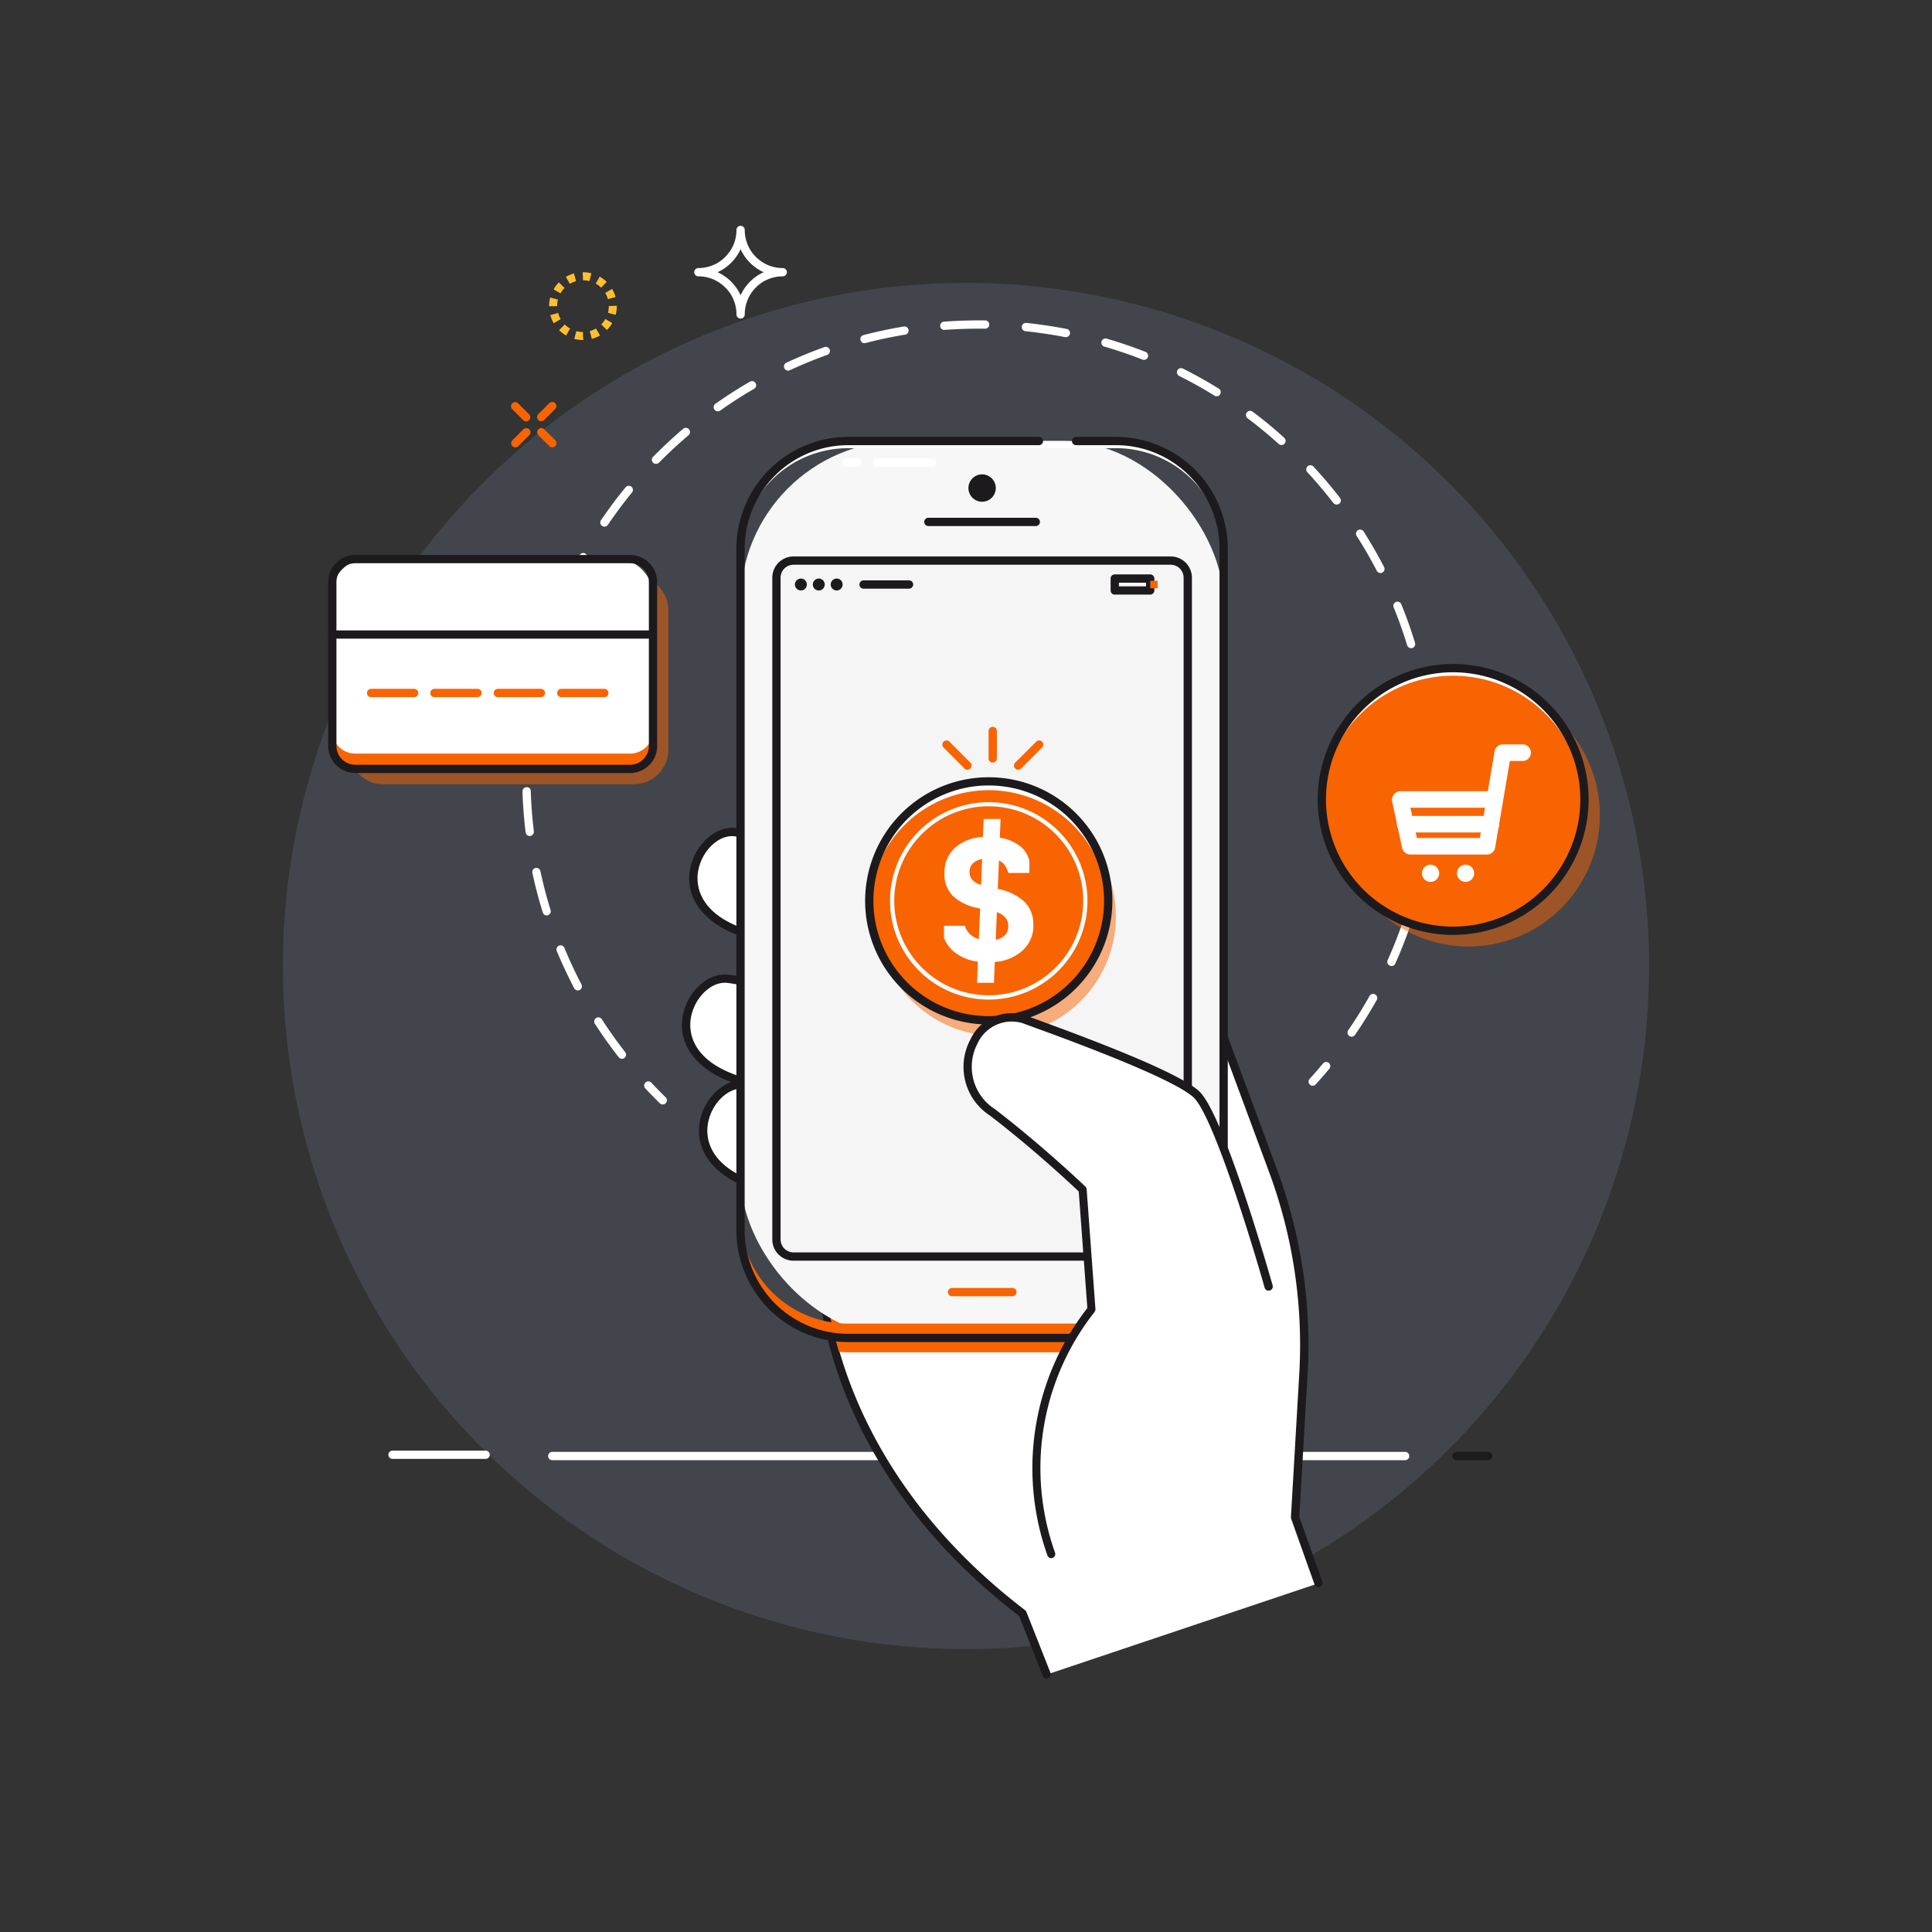 <svg xmlns="http://www.w3.org/2000/svg" width="155.35" height="155.35" viewBox="0 0 155.35 155.35">
  <rect x="0" y="0" width="155.35" height="155.35" fill="#333333" stroke="none"/>
  <g id="Group_22603" data-name="Group 22603" transform="translate(-891.327 -739.008)">
    <circle id="Ellipse_11" data-name="Ellipse 11" cx="54.924" cy="54.924" r="54.924" transform="translate(891.327 816.683) rotate(-45)" fill="rgba(98,109,128,0.33)"/>
    <g id="Group_21799" data-name="Group 21799" transform="translate(933.336 764.768)">
      <path id="Path_81474" data-name="Path 81474" d="M626.809,119.749a.345.345,0,0,1-.233-.093c-.4-.393-.792-.792-1.172-1.2a.334.334,0,0,1,.486-.459c.373.4.759.792,1.152,1.178a.33.33,0,0,1,0,.473.338.338,0,0,1-.24.1Z" transform="translate(-615.525 -56.699)" fill="#fff"/>
      <path id="Path_81475" data-name="Path 81475" d="M618.606,85.35a.328.328,0,0,1-.26-.126c-.672-.865-1.318-1.771-1.911-2.69a.332.332,0,1,1,.559-.36c.579.9,1.212,1.791,1.877,2.643a.33.33,0,0,1-.06.466.34.34,0,0,1-.206.073Zm58.679-1.771a.312.312,0,0,1-.186-.06.333.333,0,0,1-.087-.466c.612-.885,1.185-1.811,1.711-2.75a.332.332,0,1,1,.579.326c-.539.952-1.125,1.9-1.744,2.8a.336.336,0,0,1-.273.146Zm-62.221-3.722a.332.332,0,0,1-.293-.18c-.506-.972-.979-1.977-1.4-2.989a.331.331,0,0,1,.613-.253c.413.992.872,1.984,1.371,2.936a.33.33,0,0,1-.14.446.309.309,0,0,1-.153.04Zm65.423-1.971a.348.348,0,0,1-.14-.027.334.334,0,0,1-.166-.439c.439-.979.839-1.991,1.192-3.009a.335.335,0,0,1,.633.22c-.359,1.039-.766,2.07-1.212,3.069a.337.337,0,0,1-.306.193Zm-67.92-4.061a.342.342,0,0,1-.32-.233c-.326-1.045-.606-2.117-.839-3.189a.33.33,0,0,1,.646-.14c.226,1.052.5,2.11.819,3.129a.343.343,0,0,1-.22.419.259.259,0,0,1-.1.013Zm70.044-2.117a.454.454,0,0,1-.08-.007.337.337,0,0,1-.246-.4c.253-1.045.466-2.11.632-3.176a.333.333,0,0,1,.659.1c-.166,1.085-.379,2.177-.639,3.236a.334.334,0,0,1-.326.253ZM611.2,67.442a.342.342,0,0,1-.333-.293c-.133-1.079-.22-2.19-.253-3.289a.339.339,0,0,1,.32-.346.312.312,0,0,1,.346.32c.033,1.079.12,2.164.246,3.229a.34.34,0,0,1-.293.373h-.04Zm72.394-2.19h-.02a.33.33,0,0,1-.313-.353c.047-.732.067-1.485.067-2.23,0-.34,0-.672-.013-1.012a.33.33,0,0,1,.326-.34h.007a.332.332,0,0,1,.333.326c.007.34.013.686.013,1.025,0,.759-.027,1.525-.067,2.27a.334.334,0,0,1-.333.313Zm-72.607-4.334h-.02a.33.33,0,0,1-.313-.353c.06-1.1.173-2.2.333-3.282a.333.333,0,0,1,.659.1c-.153,1.059-.266,2.144-.326,3.222A.33.33,0,0,1,610.983,60.917Zm72.427-2.19a.337.337,0,0,1-.333-.293c-.127-1.065-.3-2.144-.519-3.2a.333.333,0,0,1,.652-.133c.226,1.072.406,2.164.533,3.256a.334.334,0,0,1-.293.366Zm-71.475-4.267a.453.453,0,0,1-.08-.007.337.337,0,0,1-.246-.4c.253-1.059.566-2.13.919-3.169a.331.331,0,0,1,.626.213c-.346,1.025-.646,2.07-.9,3.109a.334.334,0,0,1-.326.253Zm70.13-2.124a.342.342,0,0,1-.32-.233c-.313-1.032-.679-2.057-1.085-3.049a.334.334,0,0,1,.18-.433.328.328,0,0,1,.433.18c.413,1.012.786,2.057,1.105,3.109a.333.333,0,0,1-.22.413.259.259,0,0,1-.1.013Zm-68.033-4.061a.3.3,0,0,1-.133-.027.329.329,0,0,1-.166-.439c.446-1,.939-2,1.471-2.956a.332.332,0,1,1,.579.326c-.526.939-1.012,1.917-1.445,2.9A.333.333,0,0,1,614.032,48.275ZM679.6,46.291a.332.332,0,0,1-.293-.18c-.5-.959-1.039-1.9-1.618-2.8a.332.332,0,1,1,.559-.36c.586.919,1.138,1.884,1.644,2.856a.328.328,0,0,1-.14.446A.309.309,0,0,1,679.6,46.291ZM617.2,42.562a.312.312,0,0,1-.186-.06.327.327,0,0,1-.086-.459c.619-.905,1.278-1.8,1.977-2.643a.331.331,0,0,1,.513.419c-.679.832-1.332,1.7-1.937,2.6a.335.335,0,0,1-.273.146Zm58.879-1.778a.351.351,0,0,1-.266-.126c-.659-.852-1.358-1.684-2.09-2.47a.336.336,0,0,1,.02-.473.33.33,0,0,1,.473.02c.746.806,1.465,1.651,2.13,2.517a.329.329,0,0,1-.266.533Zm-54.731-3.269a.345.345,0,0,1-.233-.093.33.33,0,0,1,0-.473c.766-.779,1.578-1.538,2.417-2.25a.335.335,0,1,1,.433.513c-.819.7-1.618,1.438-2.37,2.2a.338.338,0,0,1-.24.1ZM671.646,36a.334.334,0,0,1-.226-.087c-.806-.726-1.644-1.418-2.5-2.064a.333.333,0,1,1,.4-.533c.872.652,1.731,1.358,2.543,2.1a.336.336,0,0,1,.027.473A.33.33,0,0,1,671.646,36Zm-45.324-2.71a.329.329,0,0,1-.273-.14.332.332,0,0,1,.08-.466c.892-.632,1.831-1.232,2.776-1.778a.331.331,0,1,1,.333.573c-.932.539-1.851,1.125-2.723,1.751a.347.347,0,0,1-.193.06Zm40.1-1.212a.28.28,0,0,1-.173-.053c-.912-.566-1.864-1.1-2.829-1.578a.332.332,0,0,1,.3-.593c.979.493,1.944,1.032,2.883,1.611a.336.336,0,0,1-.173.619Zm-34.453-2.064a.328.328,0,0,1-.3-.193.332.332,0,0,1,.16-.439c.992-.459,2.024-.885,3.049-1.252a.333.333,0,1,1,.226.626c-1.012.36-2.017.779-3,1.232a.358.358,0,0,1-.14.033Zm28.614-.865a.377.377,0,0,1-.12-.02c-1-.393-2.031-.746-3.062-1.045a.328.328,0,0,1-.226-.413.337.337,0,0,1,.413-.226c1.052.306,2.1.666,3.122,1.065a.331.331,0,0,1,.186.433.337.337,0,0,1-.313.213Zm-22.469-1.338a.328.328,0,0,1-.32-.246.332.332,0,0,1,.24-.406c1.059-.273,2.144-.506,3.229-.686a.331.331,0,1,1,.113.652c-1.059.173-2.13.4-3.169.672a.337.337,0,0,1-.087.013Zm16.2-.486h-.067c-1.052-.206-2.13-.366-3.2-.479a.335.335,0,0,1,.067-.666c1.092.113,2.19.28,3.262.486a.333.333,0,0,1-.067.659Zm-9.767-.579a.333.333,0,0,1-.027-.666c1.092-.08,2.2-.113,3.3-.1a.326.326,0,0,1,.326.34.333.333,0,0,1-.333.326h0c-1.079-.013-2.164.02-3.236.093h-.027Z" transform="translate(-610.61 -25.976)" fill="#fff"/>
      <path id="Path_81476" data-name="Path 81476" d="M705.892,117.455a.333.333,0,0,1-.246-.559c.373-.406.732-.819,1.085-1.245a.331.331,0,0,1,.506.426c-.359.433-.726.852-1.105,1.265a.323.323,0,0,1-.246.107Z" transform="translate(-642.346 -55.91)" fill="#fff"/>
    </g>
    <path id="Path_81477" data-name="Path 81477" d="M682.622,163.306H614.043a.333.333,0,1,1,0-.666h68.579a.333.333,0,1,1,0,.666Z" transform="translate(321.69 693.112)" fill="#fff"/>
    <circle id="Ellipse_12" data-name="Ellipse 12" cx="10.559" cy="10.559" r="10.559" transform="translate(996.696 796.724) rotate(-13.37)" fill="#f86402" opacity="0.5"/>
    <circle id="Ellipse_13" data-name="Ellipse 13" cx="10.559" cy="10.559" r="10.559" transform="matrix(0.426, -0.905, 0.905, 0.426, 994.129, 808.347)" fill="#f86402"/>
    <path id="Path_81478" data-name="Path 81478" d="M717.716,68.592a10.544,10.544,0,0,1,10.539,10.253c0-.1.013-.206.013-.306a10.559,10.559,0,1,0-21.118,0c0,.107.013.206.013.306A10.553,10.553,0,0,1,717.7,68.592Z" transform="translate(290.458 724.752)" fill="#fff"/>
    <path id="Path_81479" data-name="Path 81479" d="M717.552,89.263a10.892,10.892,0,1,1,10.892-10.892A10.9,10.9,0,0,1,717.552,89.263Zm0-21.118a10.226,10.226,0,1,0,10.226,10.226A10.237,10.237,0,0,0,717.552,68.146Z" transform="translate(290.621 724.919)" fill="#1d1a1e"/>
    <path id="Path_81480" data-name="Path 81480" d="M723.265,86.044H717.1a.669.669,0,0,1-.652-.526l-.806-3.761a.667.667,0,0,1,1.3-.28l.692,3.236h5.066l1.185-6.97a.666.666,0,0,1,.659-.553h1.565a.666.666,0,1,1,0,1.331h-1l-1.185,6.97a.666.666,0,0,1-.659.553Z" transform="translate(287.624 721.674)" fill="#fff"/>
    <path id="Path_81481" data-name="Path 81481" d="M723.905,84.171H716.3a.666.666,0,0,1,0-1.331h7.61a.666.666,0,0,1,0,1.331Z" transform="translate(287.623 719.785)" fill="#fff"/>
    <path id="Path_81482" data-name="Path 81482" d="M723.78,87.161h-6.844a.666.666,0,1,1,0-1.331h6.844a.666.666,0,1,1,0,1.331Z" transform="translate(287.409 718.786)" fill="#fff"/>
    <path id="Path_81483" data-name="Path 81483" d="M720.635,92.412a.692.692,0,1,1-.692-.692A.7.7,0,0,1,720.635,92.412Z" transform="translate(286.413 716.817)" fill="#fff"/>
    <circle id="Ellipse_14" data-name="Ellipse 14" cx="0.692" cy="0.692" r="0.692" transform="translate(1008.479 808.537)" fill="#fff"/>
    <path id="Path_81484" data-name="Path 81484" d="M635.088,22.016a.33.33,0,0,1-.333-.333,3.047,3.047,0,0,0-.24-1.192,2.924,2.924,0,0,0-.659-.972,3.138,3.138,0,0,0-.972-.659,3.048,3.048,0,0,0-1.192-.24.333.333,0,1,1,0-.666,3.048,3.048,0,0,0,1.192-.24,2.925,2.925,0,0,0,.972-.659,3.137,3.137,0,0,0,.659-.972,3.047,3.047,0,0,0,.24-1.192.333.333,0,0,1,.666,0,3.047,3.047,0,0,0,.24,1.192,3.009,3.009,0,0,0,.652.972,3.138,3.138,0,0,0,.972.659,3.048,3.048,0,0,0,1.192.24.333.333,0,1,1,0,.666,3.048,3.048,0,0,0-1.192.24,2.925,2.925,0,0,0-.972.659,3.009,3.009,0,0,0-.652.972,3.047,3.047,0,0,0-.24,1.192.33.33,0,0,1-.333.333Zm-1.851-3.728a3.755,3.755,0,0,1,1.851,1.851,3.756,3.756,0,0,1,1.851-1.851,3.756,3.756,0,0,1-1.851-1.851,3.755,3.755,0,0,1-1.851,1.851Z" transform="translate(315.79 742.608)" fill="#fff"/>
    <path id="Path_81485" data-name="Path 81485" d="M616.553,25.612h0v-.32l.033.32Zm0,0a2.828,2.828,0,0,1-.7-.087l.167-.626a2.048,2.048,0,0,0,.532.067Zm.712-.093-.166-.626a2.194,2.194,0,0,0,.5-.206l.326.559a2.658,2.658,0,0,1-.652.273Zm-2.064-.266a2.716,2.716,0,0,1-.566-.433l.453-.459a1.9,1.9,0,0,0,.433.326l-.319.559Zm3.282-.439-.459-.459a1.9,1.9,0,0,0,.326-.433l.559.326a2.965,2.965,0,0,1-.433.566Zm-4.281-.553a2.663,2.663,0,0,1-.273-.652l.626-.173a2.326,2.326,0,0,0,.206.5Zm4.986-.672-.626-.166a2.063,2.063,0,0,0,.067-.539l.646-.027v.027a2.813,2.813,0,0,1-.093.706ZM613.83,22.9v-.013a2.7,2.7,0,0,1,.087-.692l.626.166a1.963,1.963,0,0,0-.067.526l-.646.013Zm4.727-.573a2.046,2.046,0,0,0-.213-.5l.553-.326a2.968,2.968,0,0,1,.28.652l-.626.173Zm-3.808-.466-.559-.32a2.741,2.741,0,0,1,.426-.566l.459.453A1.9,1.9,0,0,0,614.749,21.858Zm3.262-.459a1.889,1.889,0,0,0-.433-.326l.32-.559a2.523,2.523,0,0,1,.566.426Zm-2.51-.306-.326-.559a2.965,2.965,0,0,1,.652-.28l.173.626A2.054,2.054,0,0,0,615.5,21.092Zm1.571-.22a1.949,1.949,0,0,0-.519-.067l-.02-.646h.02a2.567,2.567,0,0,1,.679.087Z" transform="translate(321.65 740.736)" fill="#ffbf2f"/>
    <g id="Group_21800" data-name="Group 21800" transform="translate(932.417 771.328)">
      <path id="Path_81486" data-name="Path 81486" d="M612.713,37.381a.312.312,0,0,1-.233-.1.33.33,0,0,1,0-.473l.879-.879a.334.334,0,1,1,.473.473l-.879.879a.334.334,0,0,1-.233.1Z" transform="translate(-610.283 -35.83)" fill="#f86402"/>
      <path id="Path_81487" data-name="Path 81487" d="M610.442,37.4a.312.312,0,0,1-.233-.1l-.879-.879a.334.334,0,0,1,.473-.473l.879.879a.33.33,0,0,1,0,.473.334.334,0,0,1-.233.1Z" transform="translate(-609.23 -35.837)" fill="#f86402"/>
      <path id="Path_81488" data-name="Path 81488" d="M609.583,40.541a.312.312,0,0,1-.233-.1.329.329,0,0,1,0-.473l.879-.879a.334.334,0,0,1,.473.473l-.879.879a.335.335,0,0,1-.233.1Z" transform="translate(-609.237 -36.886)" fill="#f86402"/>
      <path id="Path_81489" data-name="Path 81489" d="M613.6,40.531a.312.312,0,0,1-.233-.1l-.879-.879a.334.334,0,0,1,.473-.473l.879.879a.33.33,0,0,1,0,.473.334.334,0,0,1-.233.1Z" transform="translate(-610.286 -36.883)" fill="#f86402"/>
    </g>
    <g id="Group_21801" data-name="Group 21801" transform="translate(957.049 816.149)">
      <path id="Path_81490" data-name="Path 81490" d="M686.688,153.488,684.8,148.2l.666-11.451a40.687,40.687,0,0,0-2.463-16.491l-6.145-16.6v24.433H646.729s-.453,15.133,16.171,27.835l1.937,4.9,21.857-7.337Z" transform="translate(-646.396 -103.319)" fill="#fff"/>
      <path id="Path_81491" data-name="Path 81491" d="M664.664,160.985a.322.322,0,0,1-.306-.213l-1.9-4.813c-16.491-12.649-16.231-27.9-16.224-28.055a.327.327,0,0,1,.333-.32h29.8v-24.1a.329.329,0,0,1,.273-.326.342.342,0,0,1,.373.213l6.152,16.6a40.771,40.771,0,0,1,2.483,16.624l-.666,11.384,1.857,5.226a.333.333,0,0,1-.626.226l-1.884-5.293a.43.43,0,0,1-.02-.133l.666-11.451a40.04,40.04,0,0,0-2.443-16.357l-5.506-14.86v22.576a.33.33,0,0,1-.333.333h-29.8c.067,2.25,1.085,15.812,16.038,27.236a.357.357,0,0,1,.107.14l1.937,4.9a.331.331,0,0,1-.186.433.389.389,0,0,1-.12.027Z" transform="translate(-646.229 -103.153)" fill="#1d1a1e"/>
    </g>
    <g id="Group_21802" data-name="Group 21802" transform="translate(946.742 805.57)">
      <path id="Path_81492" data-name="Path 81492" d="M644.606,89.976s-7.09-1.844-9.993-2.2c-2.923-.359-6.231,5.925.972,8.2a75.91,75.91,0,0,0,7.942,2.2h.206Z" transform="translate(-630.916 -87.429)" fill="#fff"/>
      <path id="Path_81493" data-name="Path 81493" d="M643.564,98.346h-.206a70.729,70.729,0,0,1-8.042-2.217c-3.2-1.005-4.887-3.036-4.52-5.426.306-1.977,2.044-3.628,3.682-3.422,2.889.353,9.74,2.137,10.033,2.21a.329.329,0,0,1,.246.36l-.872,8.2a.338.338,0,0,1-.333.3ZM634.2,87.934c-1.245,0-2.5,1.318-2.743,2.876-.153.979-.053,3.389,4.061,4.687,4.853,1.531,7.164,2.044,7.749,2.164l.806-7.59c-1.338-.346-7.15-1.811-9.667-2.124-.067-.007-.133-.013-.2-.013Z" transform="translate(-630.746 -87.264)" fill="#1d1a1e"/>
    </g>
    <g id="Group_21803" data-name="Group 21803" transform="translate(946.156 817.361)">
      <path id="Path_81494" data-name="Path 81494" d="M643.726,107.686s-7.09-1.844-9.993-2.2c-2.923-.36-6.231,5.925.972,8.2a75.908,75.908,0,0,0,7.942,2.2h.206Z" transform="translate(-630.036 -105.139)" fill="#fff"/>
      <path id="Path_81495" data-name="Path 81495" d="M642.684,116.056h-.206a70.737,70.737,0,0,1-8.042-2.217c-3.2-1.005-4.887-3.036-4.52-5.426.306-1.977,2.044-3.628,3.682-3.422,2.889.353,9.74,2.137,10.033,2.21a.329.329,0,0,1,.246.36l-.872,8.2a.338.338,0,0,1-.333.3Zm-9.36-10.412c-1.245,0-2.5,1.318-2.743,2.876-.153.979-.053,3.389,4.061,4.687,4.853,1.531,7.163,2.044,7.749,2.164l.806-7.59c-1.338-.346-7.15-1.811-9.667-2.124-.067-.007-.133-.013-.2-.013Z" transform="translate(-629.866 -104.974)" fill="#1d1a1e"/>
    </g>
    <g id="Group_21804" data-name="Group 21804" transform="translate(947.527 825.863)">
      <path id="Path_81496" data-name="Path 81496" d="M645.786,120.466s-7.09-1.844-9.993-2.2c-2.923-.36-6.231,5.925.972,8.2a75.925,75.925,0,0,0,7.943,2.2h.206Z" transform="translate(-632.095 -117.912)" fill="#fff"/>
      <path id="Path_81497" data-name="Path 81497" d="M644.744,128.826h-.206a70.735,70.735,0,0,1-8.042-2.217c-3.2-1.005-4.887-3.036-4.52-5.426.306-1.977,2.037-3.628,3.682-3.422,2.889.353,9.74,2.137,10.033,2.21a.329.329,0,0,1,.246.36l-.872,8.2a.338.338,0,0,1-.333.3Zm-9.36-10.412c-1.245,0-2.5,1.318-2.743,2.876-.153.979-.053,3.389,4.061,4.687,4.853,1.531,7.17,2.044,7.749,2.164l.806-7.59c-1.338-.346-7.15-1.811-9.667-2.124-.067-.007-.133-.013-.2-.013Z" transform="translate(-631.926 -117.744)" fill="#1d1a1e"/>
    </g>
    <path id="Path_81498" data-name="Path 81498" d="M602.236,163.156h-7.483a.333.333,0,1,1,0-.666h7.483a.333.333,0,1,1,0,.666Z" transform="translate(328.138 693.162)" fill="#fff"/>
    <path id="Path_81499" data-name="Path 81499" d="M725.806,163.306h-2.543a.333.333,0,0,1,0-.666h2.543a.333.333,0,1,1,0,.666Z" transform="translate(285.183 693.112)" fill="#1d1a1e"/>
    <g id="Group_21806" data-name="Group 21806" transform="translate(950.539 774.138)">
      <path id="Path_81500" data-name="Path 81500" d="M679.065,125.677V107.862l-2.2-5.952v24.433H646.73a37.814,37.814,0,0,0,1.4,7.949c.246.02.493.04.739.04h21.537A8.654,8.654,0,0,0,679.065,125.677Z" transform="translate(-639.886 -60.727)" fill="#f86402"/>
      <rect id="Rectangle_255" data-name="Rectangle 255" width="38.847" height="72.121" rx="13" transform="translate(0.333 0.333)" fill="#f7f7f7"/>
      <path id="Path_81501" data-name="Path 81501" d="M667.142,142.8H645.6a8.655,8.655,0,0,1-8.655-8.655V135.3a8.655,8.655,0,0,0,8.655,8.655h21.537A8.654,8.654,0,0,0,675.8,135.3V134.15A8.654,8.654,0,0,1,667.142,142.8Z" transform="translate(-636.617 -71.503)" fill="#f86402"/>
      <path id="Path_81502" data-name="Path 81502" d="M667.142,40.55H645.6A8.655,8.655,0,0,0,636.95,49.2v.579a8.655,8.655,0,0,1,8.655-8.655h21.537a8.654,8.654,0,0,1,8.655,8.655V49.2A8.654,8.654,0,0,0,667.142,40.55Z" transform="translate(-636.617 -40.217)" fill="#fff"/>
      <g id="Group_21805" data-name="Group 21805" transform="translate(2.889 9.613)">
        <rect id="Rectangle_256" data-name="Rectangle 256" width="33.081" height="55.963" rx="2.07" transform="translate(0.326 0.333)" fill="#f5f5f5"/>
        <path id="Path_81503" data-name="Path 81503" d="M672.819,111.119H642.5a1.71,1.71,0,0,1-1.711-1.711V56.2A1.71,1.71,0,0,1,642.5,54.49h30.318A1.71,1.71,0,0,1,674.53,56.2v53.207A1.71,1.71,0,0,1,672.819,111.119ZM642.5,55.156a1.043,1.043,0,0,0-1.045,1.045v53.207a1.047,1.047,0,0,0,1.045,1.045h30.318a1.043,1.043,0,0,0,1.045-1.045V56.2a1.047,1.047,0,0,0-1.045-1.045H642.5Z" transform="translate(-640.79 -54.49)" fill="#1d1a1e"/>
      </g>
      <path id="Path_81504" data-name="Path 81504" d="M666.975,112.837H645.438a9,9,0,0,1-8.988-8.988V49.038a9,9,0,0,1,8.988-8.988h15.339a.333.333,0,1,1,0,.666H645.438a8.333,8.333,0,0,0-8.322,8.322v54.811a8.333,8.333,0,0,0,8.322,8.322h21.537a8.333,8.333,0,0,0,8.322-8.322V49.038a8.333,8.333,0,0,0-8.322-8.322h-3.209a.333.333,0,0,1,0-.666h3.209a9,9,0,0,1,8.988,8.988v54.811A9,9,0,0,1,666.975,112.837Z" transform="translate(-636.45 -40.05)" fill="#1d1a1e"/>
      <path id="Path_81505" data-name="Path 81505" d="M666.677,45.678a1.1,1.1,0,1,1-1.1-1.1A1.1,1.1,0,0,1,666.677,45.678Z" transform="translate(-645.819 -41.564)" fill="#1d1a1e"/>
      <path id="Path_81506" data-name="Path 81506" d="M668.108,50.486h-8.635a.333.333,0,1,1,0-.666h8.635a.333.333,0,1,1,0,.666Z" transform="translate(-644.034 -43.316)" fill="#1d1a1e"/>
      <path id="Path_81507" data-name="Path 81507" d="M644.479,57.639A.479.479,0,1,1,644,57.16.477.477,0,0,1,644.479,57.639Z" transform="translate(-638.813 -45.769)" fill="#1d1a1e"/>
      <path id="Path_81508" data-name="Path 81508" d="M646.639,57.639a.479.479,0,1,1-.479-.479A.477.477,0,0,1,646.639,57.639Z" transform="translate(-639.535 -45.769)" fill="#1d1a1e"/>
      <path id="Path_81509" data-name="Path 81509" d="M648.8,57.639a.479.479,0,1,1-.479-.479A.477.477,0,0,1,648.8,57.639Z" transform="translate(-640.257 -45.769)" fill="#1d1a1e"/>
      <path id="Path_81510" data-name="Path 81510" d="M655.3,58.046h-3.655a.333.333,0,1,1,0-.666H655.3a.333.333,0,1,1,0,.666Z" transform="translate(-641.417 -45.843)" fill="#1d1a1e"/>
      <path id="Path_81511" data-name="Path 81511" d="M684.832,58.284h-2.849a.33.33,0,0,1-.333-.333v-.959a.33.33,0,0,1,.333-.333h2.849a.33.33,0,0,1,.333.333v.959A.33.33,0,0,1,684.832,58.284Zm-2.517-.666H684.5v-.293h-2.184Z" transform="translate(-651.558 -45.602)" fill="#1d1a1e"/>
      <rect id="Rectangle_257" data-name="Rectangle 257" width="0.599" height="0.599" transform="translate(33.274 11.571)" fill="#f86402"/>
      <path id="Path_81512" data-name="Path 81512" d="M667.243,77.946a.33.33,0,0,1-.333-.333V75.4a.333.333,0,0,1,.666,0v2.21A.33.33,0,0,1,667.243,77.946Z" transform="translate(-646.631 -51.755)" fill="#f86402"/>
      <path id="Path_81513" data-name="Path 81513" d="M663.337,79.067a.312.312,0,0,1-.233-.1l-1.684-1.684a.334.334,0,0,1,.473-.473l1.684,1.684a.33.33,0,0,1,0,.473.334.334,0,0,1-.233.1Z" transform="translate(-644.763 -52.304)" fill="#f86402"/>
      <path id="Path_81514" data-name="Path 81514" d="M670.313,79.067a.312.312,0,0,1-.233-.1.329.329,0,0,1,0-.473l1.684-1.684a.334.334,0,0,1,.473.473l-1.684,1.684a.334.334,0,0,1-.233.1Z" transform="translate(-647.657 -52.304)" fill="#f86402"/>
      <path id="Path_81515" data-name="Path 81515" d="M650.412,43.3h-.819a.333.333,0,1,1,0-.666h.819a.333.333,0,1,1,0,.666Z" transform="translate(-640.732 -40.912)" fill="#fff"/>
      <path id="Path_81516" data-name="Path 81516" d="M657.7,43.3h-4.434a.333.333,0,1,1,0-.666H657.7a.333.333,0,1,1,0,.666Z" transform="translate(-641.958 -40.912)" fill="#fff"/>
      <path id="Path_81517" data-name="Path 81517" d="M667.186,143.506h-4.853a.333.333,0,1,1,0-.666h4.853a.333.333,0,1,1,0,.666Z" transform="translate(-644.99 -74.407)" fill="#f86402"/>
      <circle id="Ellipse_15" data-name="Ellipse 15" cx="9.607" cy="9.607" r="9.607" transform="translate(11.304 28.947)" fill="#f86402" opacity="0.5"/>
      <circle id="Ellipse_16" data-name="Ellipse 16" cx="9.607" cy="9.607" r="9.607" transform="translate(10.685 27.695)" fill="#f86402"/>
      <path id="Path_81518" data-name="Path 81518" d="M662.11,82.366A9.608,9.608,0,0,1,671.7,91.62c0-.12.02-.233.02-.353a9.607,9.607,0,1,0-19.214,0c0,.12.013.233.02.353a9.6,9.6,0,0,1,9.593-9.254Z" transform="translate(-641.818 -53.958)" fill="#fff"/>
      <path id="Path_81519" data-name="Path 81519" d="M661.94,101.039a9.94,9.94,0,1,1,9.94-9.94A9.953,9.953,0,0,1,661.94,101.039Zm0-19.22a9.274,9.274,0,1,0,9.274,9.274A9.285,9.285,0,0,0,661.94,81.819Z" transform="translate(-641.648 -53.791)" fill="#1d1a1e"/>
      <path id="Path_81520" data-name="Path 81520" d="M662.946,100.042a7.936,7.936,0,1,1,7.936-7.936A7.943,7.943,0,0,1,662.946,100.042Zm0-15.545a7.6,7.6,0,1,0,7.6,7.6A7.609,7.609,0,0,0,662.946,84.5Z" transform="translate(-642.654 -54.797)" fill="#fff"/>
      <path id="Path_81521" data-name="Path 81521" d="M668.71,94.7a2.688,2.688,0,0,1-.859,2.064,3.684,3.684,0,0,1-2.244.925l-.067,1.678h-1.358l.067-1.7a3.8,3.8,0,0,1-1.8-.7,2.738,2.738,0,0,1-.925-1.212v-.972H663.2a1.6,1.6,0,0,0,.406.672,1.715,1.715,0,0,0,.719.4l.106-2.457-.113-.027a4.1,4.1,0,0,1-2.044-.952,2.432,2.432,0,0,1-.712-1.844,2.652,2.652,0,0,1,.845-2.064,3.614,3.614,0,0,1,2.244-.872l.067-1.445h1.358l-.067,1.511a3.486,3.486,0,0,1,1.591.639,2.09,2.09,0,0,1,.786,1.205v.985h-1.691a2.122,2.122,0,0,0-.26-.586,1.034,1.034,0,0,0-.493-.406l-.093,2.277h.013a4.328,4.328,0,0,1,2.077.985,2.457,2.457,0,0,1,.766,1.9Zm-5.133-4.241a.955.955,0,0,0,.2.6,1.432,1.432,0,0,0,.732.433l.08-2.07a1.355,1.355,0,0,0-.759.359.958.958,0,0,0-.253.672Zm3.116,4.354a1.039,1.039,0,0,0-.206-.659,1.632,1.632,0,0,0-.712-.466l-.093,2.21a1.318,1.318,0,0,0,.752-.366A1.015,1.015,0,0,0,666.693,94.811Z" transform="translate(-644.83 -55.472)" fill="#fff"/>
    </g>
    <path id="Path_81522" data-name="Path 81522" d="M688.595,131.778s-3.868-13.7-5.825-15.472-11.664-5.219-13.861-6.025c-3.349-1.225-6.837,4.181-2.5,7.5,3.848,2.949,7.243,6.2,7.243,6.2l.706,9.633a20.434,20.434,0,0,0-3.236,19.673Z" transform="translate(304.752 710.672)" fill="#fff"/>
    <path id="Path_81523" data-name="Path 81523" d="M670.941,153.464a.33.33,0,0,1-.313-.22,20.955,20.955,0,0,1,3.209-19.893l-.692-9.374c-.566-.539-3.682-3.455-7.124-6.092a4.666,4.666,0,0,1-1.584-6.138,3.642,3.642,0,0,1,4.407-1.937l.539.2c4.96,1.8,11.744,4.374,13.428,5.892,2,1.811,5.765,15.066,5.925,15.625a.335.335,0,1,1-.646.18c-1.072-3.788-4.181-13.914-5.732-15.312-1.778-1.6-10.379-4.733-13.208-5.759l-.539-.2a3.024,3.024,0,0,0-3.6,1.631,4.035,4.035,0,0,0,1.4,5.293c3.815,2.923,7.237,6.191,7.27,6.225a.336.336,0,0,1,.1.213l.706,9.633a.4.4,0,0,1-.08.246,20.271,20.271,0,0,0-3.169,19.34.334.334,0,0,1-.2.426.338.338,0,0,1-.113.02Z" transform="translate(304.923 710.837)" fill="#1d1a1e"/>
    <rect id="Rectangle_258" data-name="Rectangle 258" width="25.791" height="16.87" rx="2.77" transform="translate(919.275 785.196)" fill="#f86402" opacity="0.5"/>
    <rect id="Rectangle_259" data-name="Rectangle 259" width="25.791" height="16.87" rx="2.77" transform="translate(918.044 783.964)" fill="#fff"/>
    <path id="Path_81524" data-name="Path 81524" d="M611.587,77.374h-22.1a1.844,1.844,0,0,1-1.844-1.844v1.232a1.844,1.844,0,0,0,1.844,1.844h22.1a1.844,1.844,0,0,0,1.844-1.844V75.53A1.844,1.844,0,0,1,611.587,77.374Z" transform="translate(330.404 722.229)" fill="#f86402"/>
    <path id="Path_81525" data-name="Path 81525" d="M611.42,71.846h-22.1a2.182,2.182,0,0,1-2.177-2.177V56.487a2.182,2.182,0,0,1,2.177-2.177h22.1a2.182,2.182,0,0,1,2.177,2.177V69.669A2.182,2.182,0,0,1,611.42,71.846Zm-22.1-16.87a1.514,1.514,0,0,0-1.511,1.511V69.669a1.514,1.514,0,0,0,1.511,1.511h22.1a1.514,1.514,0,0,0,1.511-1.511V56.487a1.514,1.514,0,0,0-1.511-1.511Z" transform="translate(330.571 729.321)" fill="#1d1a1e"/>
    <path id="Path_81526" data-name="Path 81526" d="M612.958,64.086H587.473a.333.333,0,0,1,0-.666h25.485a.333.333,0,0,1,0,.666Z" transform="translate(330.571 726.276)" fill="#1d1a1e"/>
    <g id="Group_21807" data-name="Group 21807" transform="translate(920.833 794.397)">
      <path id="Path_81527" data-name="Path 81527" d="M595.625,71.146h-3.462a.333.333,0,1,1,0-.666h3.462a.333.333,0,1,1,0,.666Z" transform="translate(-591.83 -70.48)" fill="#f86402"/>
      <path id="Path_81528" data-name="Path 81528" d="M603.275,71.146h-3.462a.333.333,0,1,1,0-.666h3.462a.333.333,0,1,1,0,.666Z" transform="translate(-594.387 -70.48)" fill="#f86402"/>
      <path id="Path_81529" data-name="Path 81529" d="M610.935,71.146h-3.462a.333.333,0,1,1,0-.666h3.462a.333.333,0,1,1,0,.666Z" transform="translate(-596.947 -70.48)" fill="#f86402"/>
      <path id="Path_81530" data-name="Path 81530" d="M618.595,71.146h-3.462a.333.333,0,1,1,0-.666h3.462a.333.333,0,1,1,0,.666Z" transform="translate(-599.508 -70.48)" fill="#f86402"/>
    </g>
  </g>
</svg>
